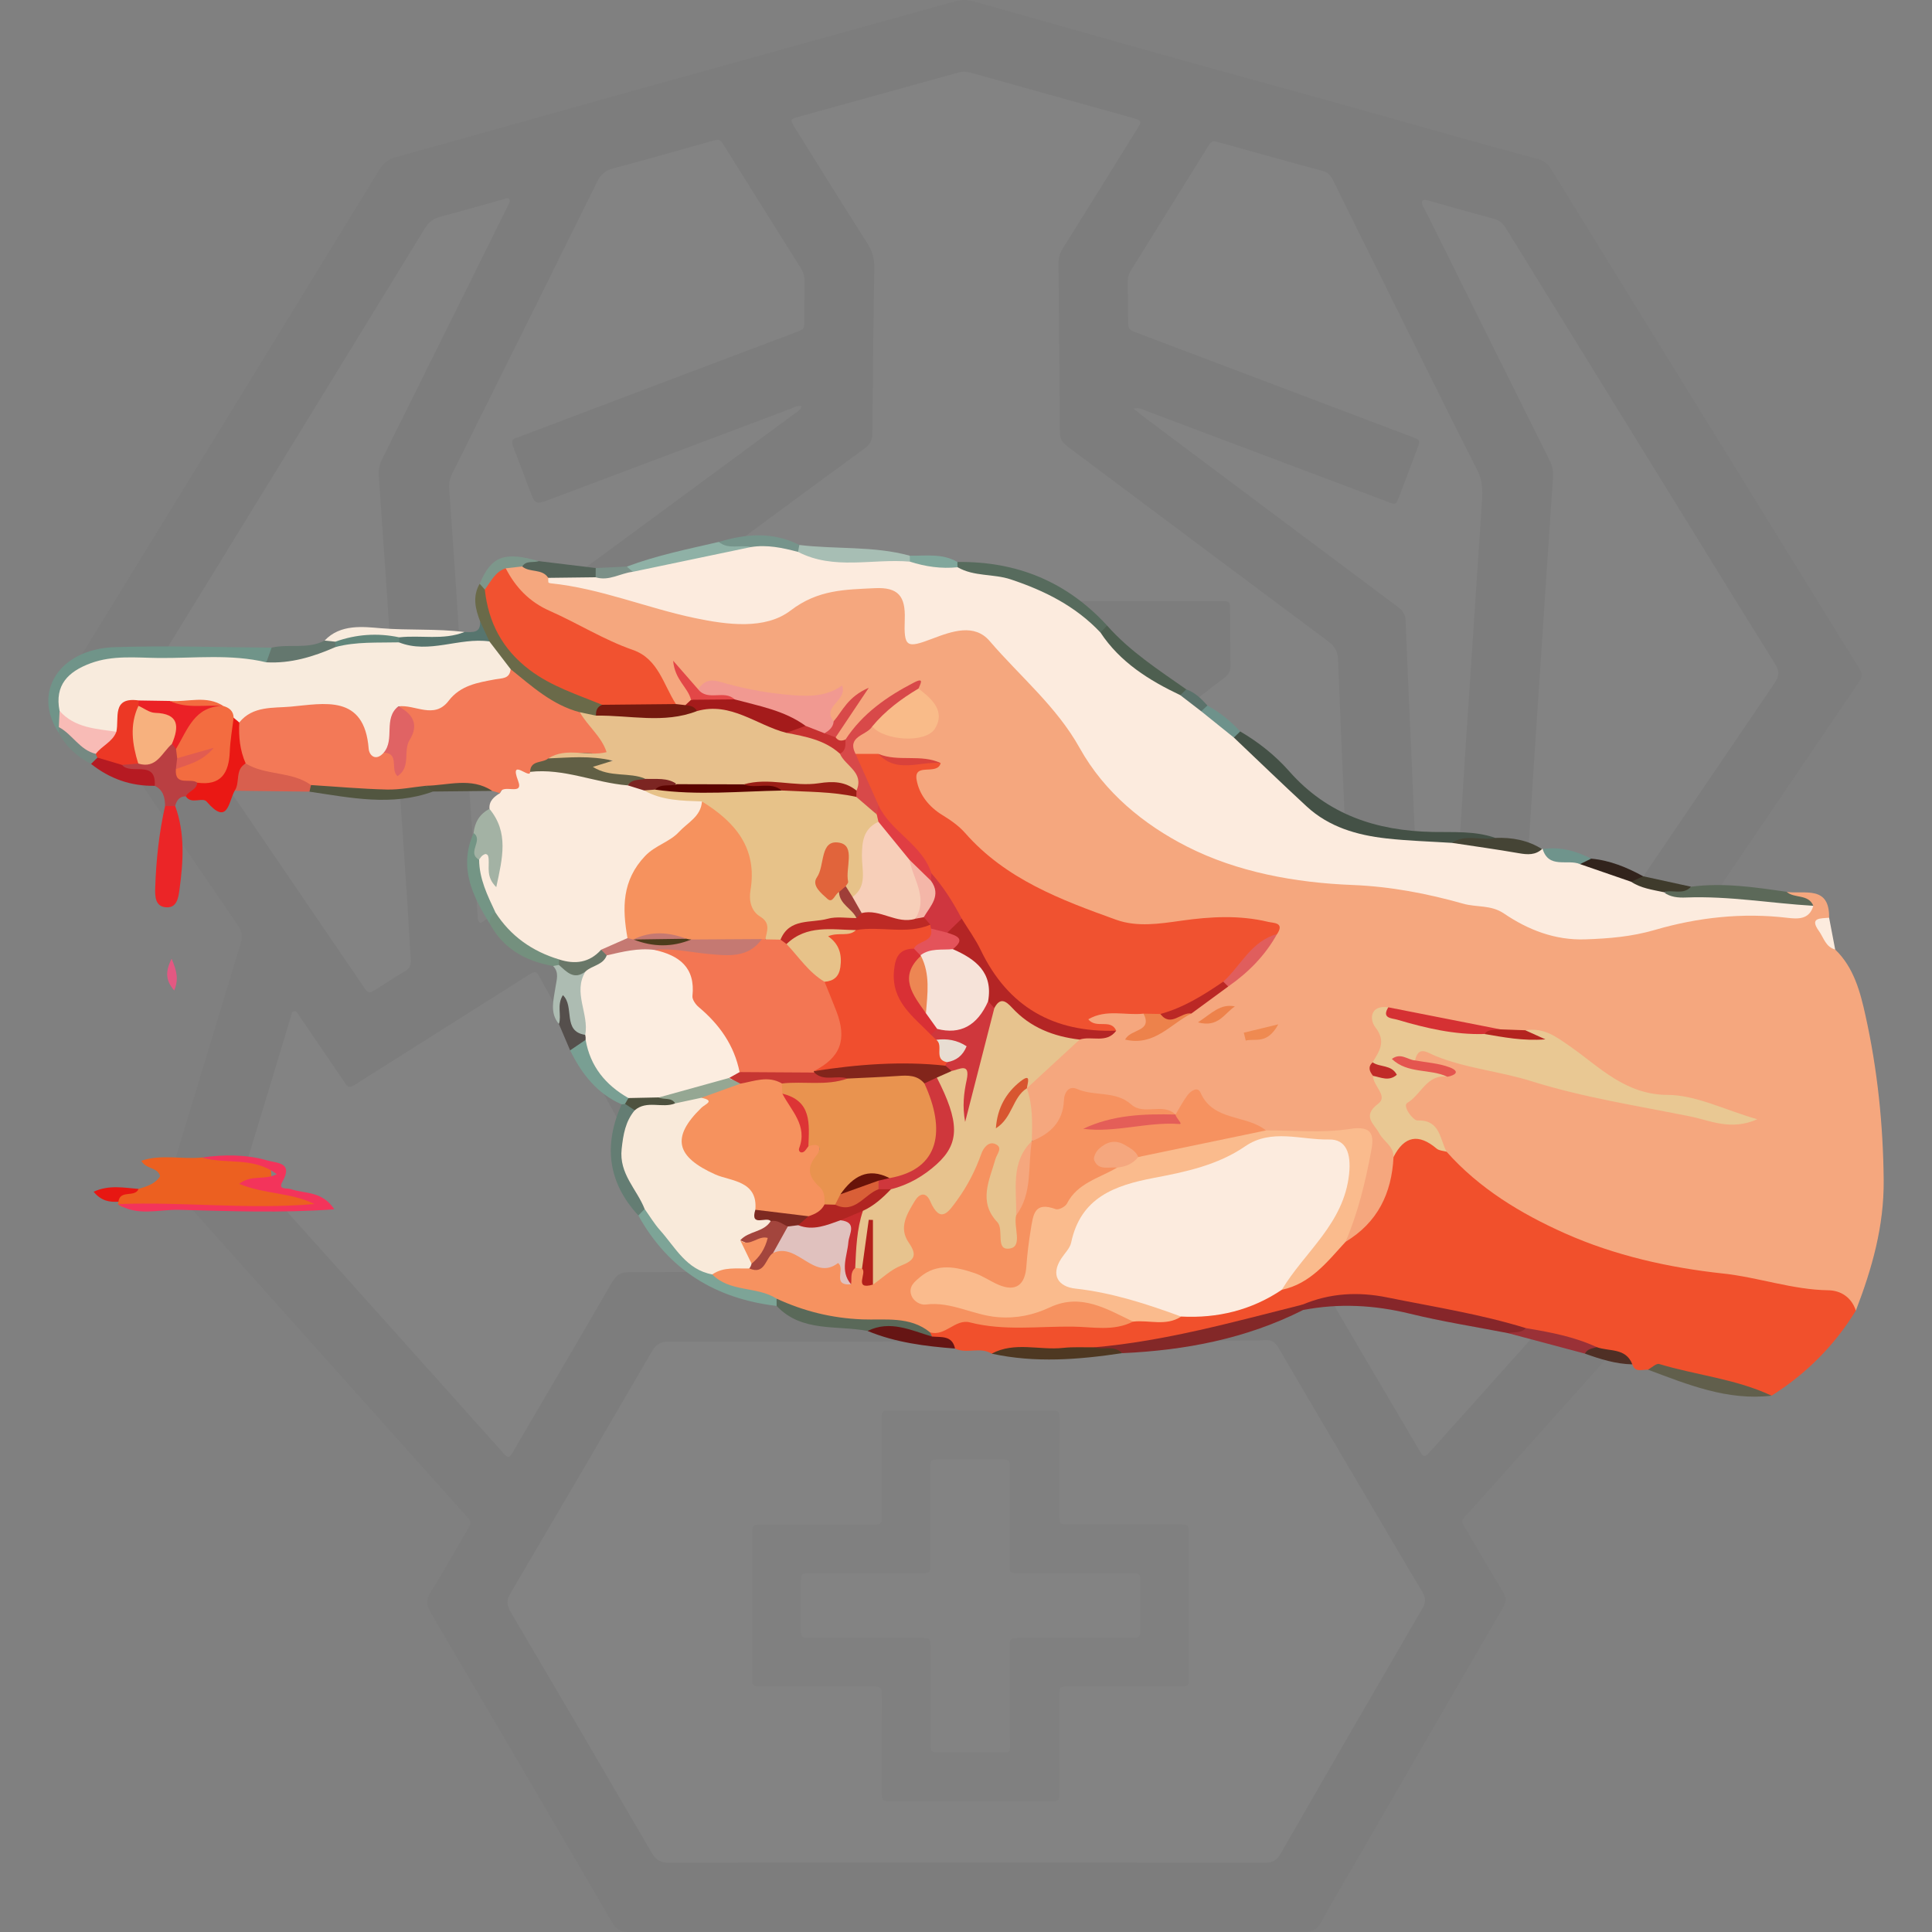 <?xml version="1.0" encoding="UTF-8"?><svg id="Layer_1" xmlns="http://www.w3.org/2000/svg" viewBox="0 0 100 100"><rect x="0" y="0" width="100" height="100" fill="#808080" stroke="none"/><defs><style>.cls-1{fill:#4e523f;}.cls-2{fill:#f37653;}.cls-3{fill:#d85630;}.cls-4{fill:#6f948c;}.cls-5{fill:#3f3b2c;}.cls-6{fill:#647d73;}.cls-7{fill:#b4241f;}.cls-8{fill:#b12522;}.cls-9{fill:#8fb1a6;}.cls-10{fill:#f3345b;}.cls-11{fill:#4f2f25;}.cls-12{fill:#fff;}.cls-13{fill:#e1643b;}.cls-14{fill:#e35882;}.cls-15{fill:#cf363f;}.cls-16{fill:#e7c08c;}.cls-17{fill:#d95f37;}.cls-18{fill:#eb2126;}.cls-19{fill:#f9bb89;}.cls-20{fill:#b42525;}.cls-21{fill:#ea1814;}.cls-22{fill:#ec3825;}.cls-23{fill:#fcebde;}.cls-24{fill:#fcede0;}.cls-25{fill:#ed824b;}.cls-26{fill:#fabb8d;}.cls-27{fill:#d53133;}.cls-28{fill:#b61a22;}.cls-29{fill:#525640;}.cls-30{fill:#f7cfb9;}.cls-31{fill:#57756e;}.cls-32{fill:#f05230;}.cls-33{fill:#adbcb2;}.cls-34{fill:#6a6a49;}.cls-35{fill:#64776e;}.cls-36{fill:#f36c40;}.cls-37{fill:#f69260;}.cls-38{fill:#e8ddd2;}.cls-39{fill:#e7c289;}.cls-40{fill:#c02b28;}.cls-41{fill:#a3453d;}.cls-42{fill:#86262a;}.cls-43{fill:#a3b2a4;}.cls-44{fill:#32231c;}.cls-45{fill:#e4535a;}.cls-46{fill:#bb2825;}.cls-47{fill:#ef8a51;}.cls-48{fill:#f6e3d9;}.cls-49{fill:#a7beb4;}.cls-50{fill:#9f3e39;}.cls-51{fill:#4e5f50;}.cls-52{fill:#615f4c;}.cls-53{fill:#e06364;}.cls-54{fill:#4d3c1c;}.cls-55{fill:#bd2a25;}.cls-56{fill:#ec6020;}.cls-57{fill:#546359;}.cls-58{fill:#f15230;}.cls-59{fill:#7d2921;}.cls-60{fill:#758982;}.cls-61{fill:#333;}.cls-62{fill:#f5a77e;}.cls-63{fill:#661514;}.cls-64{fill:#615f45;}.cls-65{fill:#6e928b;}.cls-66{fill:#5b0300;}.cls-67{fill:#c57972;}.cls-68{fill:#f8bbb6;}.cls-69{fill:#f8ebdd;}.cls-70{fill:#d93035;}.cls-71{fill:#a41b1b;}.cls-72{fill:#c63130;}.cls-73{fill:#e9c893;}.cls-74{fill:#74907e;}.cls-75{fill:#7da497;}.cls-76{fill:#e15c51;}.cls-77{fill:#f7b17e;}.cls-78{fill:#e03e43;}.cls-79{fill:#f6925e;}.cls-80{fill:#f9eada;}.cls-81{fill:#d9423b;}.cls-82{fill:#c82c2e;}.cls-83{opacity:.03;}.cls-84{fill:#eb2527;}.cls-85{fill:#7c2522;}.cls-86{fill:#ba3f42;}.cls-87{fill:#445146;}.cls-88{fill:#554f4c;}.cls-89{fill:#95a793;}.cls-90{fill:#b2201b;}.cls-91{fill:#9a3137;}.cls-92{fill:#81a79c;}.cls-93{fill:#832828;}.cls-94{fill:#f37957;}.cls-95{fill:#799f93;}.cls-96{fill:#e34747;}.cls-97{fill:#5c6959;}.cls-98{fill:#979593;}.cls-99{fill:#5b726b;}.cls-100{fill:#709489;}.cls-101{fill:#454435;}.cls-102{fill:#e4554f;}.cls-103{fill:#62867b;}.cls-104{fill:#4e3822;}.cls-105{fill:#e71712;}.cls-106{fill:#576b5d;}.cls-107{fill:#697768;}.cls-108{fill:#d84949;}.cls-109{fill:#e7c38e;}.cls-110{fill:#f04e2e;}.cls-111{fill:#ed8653;}.cls-112{fill:#76948b;}.cls-113{fill:#e45e58;}.cls-114{fill:#9a1e15;}.cls-115{fill:#c63632;}.cls-116{fill:#751a0f;}.cls-117{fill:#f1502c;}.cls-118{fill:#749585;}.cls-119{fill:#dd3435;}.cls-120{fill:#7d978b;}.cls-121{fill:#cf373c;}.cls-122{fill:#82251b;}.cls-123{fill:#52513d;}.cls-124{fill:#fbebdd;}.cls-125{fill:#f19991;}.cls-126{fill:#5a6959;}.cls-127{fill:#d85f4e;}.cls-128{fill:#681309;}.cls-129{fill:#7b9088;}.cls-130{fill:#e05e5d;}.cls-131{fill:#f4b6a8;}.cls-132{fill:#e9934f;}.cls-133{fill:#e0c1be;}</style></defs><g class="cls-83"><path class="cls-61" d="M50.019,99.99c-5.828,0-11.655-.005-17.483,.01-.424,.001-.644-.136-.856-.499-3.118-5.351-6.249-10.695-9.391-16.031-.221-.376-.251-.654-.013-1.038,.662-1.067,1.279-2.162,1.911-3.247,.23-.396,.229-.399-.088-.754-3.768-4.213-7.537-8.425-11.306-12.638-1.268-1.417-2.53-2.839-3.809-4.247-.216-.237-.253-.437-.159-.744,1.216-3.986,2.413-7.977,3.627-11.963,.106-.348,.084-.612-.128-.922-2.858-4.175-5.699-8.361-8.558-12.536-.191-.279-.174-.462-.007-.734,5.3-8.619,10.595-17.242,15.879-25.871,.218-.355,.479-.541,.877-.651,4.183-1.159,8.359-2.343,12.54-3.508C38.513,3.097,43.974,1.589,49.43,.069c.331-.092,.639-.093,.969,0,5.251,1.479,10.497,2.98,15.76,4.417,4.49,1.226,8.956,2.535,13.45,3.746,.306,.083,.507,.245,.676,.518,4.585,7.441,9.177,14.878,13.769,22.315,.733,1.188,1.46,2.379,2.203,3.56,.15,.238,.157,.396-.012,.644-2.858,4.196-5.699,8.404-8.556,12.6-.212,.311-.223,.578-.119,.923,1.183,3.905,2.342,7.817,3.538,11.717,.156,.509,.101,.836-.264,1.241-4.925,5.472-9.831,10.961-14.737,16.45-.516,.577-.556,.399-.123,1.136,.601,1.023,1.193,2.051,1.815,3.061,.181,.294,.175,.51,.002,.807-2.542,4.374-5.072,8.755-7.604,13.135-.611,1.057-1.243,2.103-1.825,3.176-.207,.382-.46,.48-.87,.479-5.828-.012-11.655-.008-17.483-.008Z"/><path class="cls-12" d="M49.928,31.135c-3.21,0-6.421-.002-9.631,.001-1.186,.001-2.372,.016-3.558,.027-.486,.005-.491,.008-.495,.498-.007,.907,.005,1.815-.019,2.722-.008,.298,.093,.481,.321,.657,1.383,1.064,2.756,2.139,4.132,3.211,2.395,1.864,4.787,3.732,7.187,5.589,.244,.189,.36,.387,.347,.701-.025,.592-.029,1.187-.012,1.779,.009,.312-.106,.511-.345,.704-2.159,1.74-4.309,3.492-6.461,5.24-1.787,1.452-3.574,2.903-5.361,4.355q-.47,.382-.773-.168c-1.562-2.844-3.118-5.691-4.694-8.527-.249-.447-.34-.887-.317-1.393,.17-3.817,.323-7.634,.48-11.451,.014-.331,.038-.664,.021-.994-.021-.402,.121-.666,.459-.912,2.245-1.629,4.471-3.284,6.704-4.93,2.275-1.677,4.546-3.358,6.83-5.023,.299-.218,.413-.449,.415-.819,.017-2.844,.049-5.688,.097-8.531,.008-.474-.1-.871-.356-1.273-1.256-1.972-2.488-3.958-3.727-5.941-.292-.468-.288-.485,.208-.622,2.738-.758,5.477-1.513,8.215-2.275,.228-.064,.436-.056,.664,.008,2.719,.764,5.439,1.52,8.16,2.279,.151,.042,.304,.081,.45,.136,.134,.051,.193,.147,.109,.288-.071,.12-.143,.24-.217,.358-1.252,2.015-2.502,4.032-3.761,6.042-.155,.248-.219,.493-.215,.786,.029,2.774,.048,5.548,.066,8.323,.006,.837,.003,.835,.696,1.353,4.4,3.292,8.796,6.588,13.204,9.869,.344,.256,.489,.532,.505,.953,.113,2.946,.244,5.892,.372,8.837,.056,1.29,.114,2.579,.18,3.868,.015,.289-.045,.541-.186,.797-1.626,2.948-3.243,5.901-4.864,8.851-.27,.492-.272,.489-.706,.138-3.876-3.14-7.752-6.28-11.627-9.42-.095-.077-.181-.167-.285-.23-.289-.174-.369-.423-.354-.752,.027-.575,.038-1.152,.017-1.727-.012-.336,.116-.541,.375-.741,2.953-2.283,5.898-4.578,8.844-6.869,.785-.61,1.563-1.229,2.358-1.827,.235-.177,.321-.373,.314-.663-.021-.942-.016-1.884-.023-2.827-.004-.474-.007-.479-.5-.479-2.635-.002-5.269,0-7.904,0-1.779,0-3.559,0-5.338,0,0,.007,0,.014,0,.021Z"/><path class="cls-12" d="M50.019,96.404c-5.13,0-10.26-.006-15.39,.011-.446,.001-.684-.153-.901-.526-2.422-4.162-4.856-8.317-7.301-12.466-.203-.344-.214-.598-.007-.948,2.452-4.165,4.891-8.337,7.318-12.516,.219-.378,.463-.519,.905-.518,5.322,.009,10.644,0,15.966-.01,4.432-.008,8.864-.023,13.296-.037,.523-.002,1.048,.005,1.569-.029,.346-.022,.532,.111,.703,.406,1.335,2.291,2.688,4.572,4.034,6.857,1.134,1.924,2.258,3.854,3.407,5.768,.19,.317,.184,.545,.002,.858-2.456,4.223-4.903,8.451-7.336,12.687-.201,.349-.42,.475-.823,.474-5.148-.014-10.295-.009-15.443-.009Z"/><path class="cls-12" d="M84.871,52.296c.22,.735,.435,1.451,.65,2.167,.536,1.787,1.061,3.577,1.616,5.358,.112,.36,.067,.602-.188,.886-4.139,4.607-8.266,9.223-12.397,13.837-.209,.234-.42,.467-.631,.699-.138,.152-.261,.153-.37-.035-.158-.271-.321-.54-.48-.811-1.602-2.72-3.21-5.438-4.8-8.166-.19-.325-.397-.449-.779-.448-5.286,.019-10.572,.017-15.858,.026-6.35,.011-12.7,.033-19.05,.035-.437,0-.681,.131-.904,.516-1.665,2.886-3.355,5.757-5.039,8.632-.087,.148-.15,.316-.298,.42-.198-.039-.287-.2-.4-.325-4.318-4.821-8.632-9.645-12.955-14.46-.206-.229-.229-.423-.143-.704,.736-2.4,1.458-4.804,2.184-7.208,.01-.033,.021-.066,.032-.1,.03-.097,.024-.227,.141-.263,.158-.048,.203,.103,.267,.197,.719,1.051,1.435,2.104,2.151,3.157,.088,.13,.18,.257,.264,.39,.117,.184,.246,.207,.434,.085,.615-.398,1.238-.783,1.858-1.174,2.36-1.49,4.719-2.981,7.078-4.472,.015-.009,.03-.018,.044-.028,.44-.274,.443-.276,.693,.18,1.521,2.767,3.04,5.534,4.559,8.302,.563,1.024,1.124,2.049,1.688,3.073,.243,.441,.247,.442,.625,.135,1.206-.978,2.419-1.946,3.608-2.944,.314-.264,.566-.284,.936-.128,3.309,1.396,6.63,2.766,9.939,4.163,.436,.184,.806,.182,1.24,0,3.329-1.395,6.668-2.764,9.996-4.162,.41-.172,.688-.132,1.026,.152,1.176,.986,2.378,1.941,3.571,2.907,.391,.316,.394,.316,.631-.117,2.014-3.67,4.027-7.34,6.039-11.011q.461-.841,1.289-.311c2.788,1.792,5.574,3.586,8.361,5.379,.044,.028,.092,.053,.129,.089,.22,.206,.366,.109,.492-.11,.061-.106,.136-.203,.204-.304,.704-1.04,1.407-2.081,2.115-3.119,.094-.138,.151-.32,.429-.387Z"/><path class="cls-12" d="M26.394,10.415c-.058,.125-.122,.268-.191,.408-1.395,2.812-2.792,5.623-4.187,8.435-.744,1.499-1.483,3.002-2.235,4.497-.138,.275-.198,.547-.177,.853,.224,3.218,.444,6.437,.659,9.656,.116,1.74,.215,3.481,.33,5.221,.158,2.384,.326,4.767,.484,7.151,.067,1.009,.112,2.02,.184,3.029,.02,.276-.052,.456-.299,.6-.497,.29-.975,.611-1.464,.916-.418,.261-.424,.262-.695-.133-.632-.92-1.259-1.844-1.887-2.767-2.936-4.311-5.867-8.624-8.814-12.927-.222-.324-.221-.549-.017-.88,4.645-7.546,9.281-15.097,13.908-22.653,.198-.323,.435-.505,.797-.601,1.112-.292,2.218-.613,3.325-.923,.117-.033,.241-.102,.28,.118Z"/><path class="cls-12" d="M73.611,10.397c.118-.095,.237-.038,.351-.006,1.125,.314,2.246,.64,3.375,.94,.322,.086,.489,.293,.65,.554,2.837,4.603,5.679,9.202,8.52,13.803,1.787,2.894,3.567,5.792,5.369,8.676,.227,.363,.23,.612-.015,.972-3.554,5.219-7.091,10.448-10.633,15.676-.049,.072-.097,.145-.146,.217-.109,.158-.238,.182-.401,.075-.583-.383-1.166-.766-1.755-1.141-.223-.142-.188-.347-.174-.558,.089-1.34,.177-2.679,.262-4.019,.123-1.932,.238-3.864,.365-5.796,.248-3.776,.501-7.551,.752-11.326,.083-1.253,.165-2.505,.256-3.757,.022-.304-.027-.576-.166-.854-2.156-4.322-4.304-8.649-6.45-12.976-.074-.149-.211-.286-.161-.478Z"/><path class="cls-12" d="M41.491,21.031c-.076,.218-.246,.289-.383,.39-4.464,3.292-8.926,6.587-13.4,9.865-.35,.256-.473,.527-.487,.95-.105,3.103-.235,6.205-.358,9.307-.06,1.534-.134,3.068-.17,4.602-.009,.381-.133,.606-.459,.787-.47,.261-.915,.566-1.35,.839-.179-.096-.15-.229-.158-.346-.091-1.41-.177-2.82-.272-4.229-.156-2.314-.322-4.627-.476-6.941-.123-1.845-.231-3.69-.352-5.535-.119-1.81-.247-3.619-.374-5.428-.019-.267,.024-.508,.146-.755,2.512-5.042,5.02-10.085,7.515-15.135,.186-.376,.423-.577,.833-.686,1.685-.445,3.36-.929,5.038-1.398,.469-.131,.471-.133,.717,.26,1.314,2.099,2.626,4.201,3.944,6.298,.135,.215,.205,.431,.2,.687-.013,.663-.006,1.326-.012,1.989-.004,.477-.006,.482-.438,.645-1.696,.642-3.393,1.279-5.089,1.92-3.049,1.152-6.098,2.306-9.147,3.459-.065,.025-.129,.056-.196,.072-.28,.068-.297,.229-.203,.471,.286,.73,.559,1.466,.835,2.201,.309,.822,.307,.819,1.136,.506,4.143-1.563,8.286-3.125,12.431-4.682,.156-.059,.309-.169,.528-.113Z"/><path class="cls-12" d="M58.681,21.153c.289-.072,.441,.038,.599,.098,4.162,1.564,8.323,3.132,12.484,4.7,.033,.012,.064,.029,.097,.04,.39,.14,.393,.141,.554-.273,.165-.422,.325-.847,.485-1.271,.154-.408,.307-.816,.46-1.224,.164-.439,.166-.443-.298-.619-1.989-.755-3.978-1.508-5.968-2.261-2.74-1.036-5.48-2.071-8.22-3.108-.467-.177-.471-.18-.48-.669-.012-.646-.009-1.291-.024-1.937-.005-.236,.05-.441,.175-.642,1.32-2.117,2.634-4.238,3.953-6.356,.223-.359,.232-.361,.682-.237,1.748,.482,3.492,.977,5.244,1.445,.289,.077,.443,.228,.566,.478,.87,1.769,1.747,3.534,2.624,5.299,1.614,3.249,3.216,6.505,4.857,9.741,.265,.523,.271,1.027,.235,1.567-.126,1.879-.25,3.759-.375,5.639-.165,2.472-.333,4.943-.494,7.415-.119,1.828-.226,3.656-.344,5.484-.063,.975-.133,1.949-.207,2.923-.028,.368-.088,.399-.406,.205-.402-.245-.79-.513-1.194-.756-.234-.141-.323-.323-.333-.598-.094-2.458-.2-4.916-.306-7.374-.097-2.249-.208-4.497-.291-6.746-.014-.372-.206-.557-.468-.753-4.375-3.268-8.746-6.54-13.117-9.813-.15-.112-.291-.235-.489-.397Z"/><path class="cls-12" d="M57.822,56.33c-.133,.155-.327,.197-.501,.269-2.3,.953-4.605,1.897-6.902,2.858-.312,.131-.574,.138-.89,.004-2.294-.968-4.596-1.919-6.894-2.877-.143-.06-.301-.094-.416-.229-.014-.162,.124-.227,.225-.309,2.407-1.955,4.814-3.91,7.224-5.861,.345-.28,.352-.276,.705,.009,2.369,1.918,4.738,3.837,7.105,5.758,.131,.106,.302,.184,.344,.377Z"/><path class="cls-98" d="M50.263,73.01c1.36,0,2.721-.002,4.081,0,.486,.001,.492,.006,.492,.496,0,1.518-.003,3.035-.005,4.553,0,.122-.002,.244,0,.366,.009,.466,.009,.474,.464,.475,1.134,.003,2.267,0,3.401-.002,.785,0,1.57-.007,2.354-.002,.449,.003,.479,.029,.48,.475,.006,2.494,.008,4.989,.006,7.483,0,.422-.01,.43-.45,.431-1.796,.006-3.593,.006-5.389,.009-.14,0-.279-.003-.419,0-.435,.011-.444,.011-.446,.439-.005,.89,0,1.779,0,2.669,0,.785,.007,1.57,.002,2.355-.003,.451-.025,.475-.476,.477-1.674,.005-3.349,.002-5.023,.002-1.064,0-2.128,.003-3.192-.002-.475-.002-.502-.028-.502-.506-.002-1.57,.004-3.14,.006-4.71,0-.14-.001-.279-.004-.419-.004-.187-.099-.292-.288-.3-.139-.005-.279-.006-.418-.006-1.779-.003-3.558-.005-5.337-.007-.139,0-.279-.004-.418-.004-.175,0-.252-.091-.25-.261,0-.105-.002-.209-.002-.314,.002-2.39,.004-4.779,.006-7.169,0-.052-.001-.105,0-.157,.014-.441,.031-.468,.488-.469,1.779-.004,3.558-.002,5.337-.001,.14,0,.279,.002,.419,0,.449-.011,.459-.014,.459-.484,.002-1.535-.002-3.07-.004-4.605,0-.122-.002-.244,0-.366,.011-.432,.013-.442,.441-.444,1.395-.005,2.791-.002,4.186-.002Z"/><path class="cls-12" d="M55.638,81.423c.976,0,1.953-.004,2.929,.002,.42,.002,.452,.032,.456,.442,.008,.802,.007,1.604,0,2.406-.004,.469-.037,.503-.511,.503-1.831,.003-3.662,.001-5.492,.001-.122,0-.244-.005-.366,.001-.35,.017-.389,.046-.392,.399-.008,.82-.004,1.639-.002,2.459,.003,.907,.007,1.813,.015,2.72,.003,.322-.004,.343-.353,.352-.418,.01-.837,.003-1.255,.003-.645,0-1.29,.002-1.935,0-.556-.003-.562-.006-.563-.547-.003-1.552,0-3.104-.002-4.656-.001-.791,.081-.729-.731-.73-1.813,0-3.627,0-5.44-.001-.539,0-.543-.005-.544-.557-.001-.75,0-1.5,.006-2.25,.004-.533,.011-.54,.572-.541,1.831-.002,3.662,0,5.492,0,.707,0,.638,.027,.638-.663,0-1.569-.005-3.139-.005-4.708,0-.518,.005-.522,.518-.523,1.029-.003,2.057-.003,3.086,0,.492,.002,.498,.007,.498,.492,.003,1.552,0,3.104,0,4.656,0,.122-.004,.244,.001,.366,.014,.365,.016,.376,.395,.378,.994,.006,1.988,.002,2.981,.002v-.006Z"/></g><g><path class="cls-62" d="M94.989,49.147c.97,.93,1.299,2.205,1.567,3.412,.62,2.795,.915,5.633,.943,8.517,.023,2.394-.603,4.582-1.44,6.759-1.703-1.029-3.689-1.118-5.546-1.363-3.282-.432-6.503-1.056-9.547-2.29-2.363-.958-4.539-2.343-6.287-4.278-.332-.674-.622-1.301-1.427-1.667-.884-.401-.883-1.118-.164-1.797,.354-.335,.661-.745,1.155-.88-.313-.376-1.007-.19-1.149-.794,.12-.77,.666-.633,1.151-.502,5.035,1.356,10.119,2.501,15.025,3.537-.735-.31-1.734-.669-2.671-.72-2.478-.137-4.221-1.547-5.96-3.006-.535-.449-1.085-.382-1.664-.411-.442-.004-.883-.008-1.316-.102-1.867-.217-3.719-.519-5.54-.974-.678-.159-.69,.233-.501,.673,.281,.656,.158,1.215-.266,1.743-.248,.244-.222,.492-.003,.743,.142,.231,.396,.534,.314,.723-.609,1.39,.458,2.392,.768,3.566-.1,1.477-.466,2.838-1.705,3.799-.33,.256-.613,.711-1.151,.403-.146-1.268,.607-2.334,.798-3.535,.295-1.854,.344-1.838-1.473-1.831-1.044,.004-2.091,.083-3.13-.074-1.193-.481-2.543-.585-3.551-1.525-.659-.615-.75,.321-1.135,.471-.122,.052-.249,.075-.381,.074-1.501,.161-2.779-.696-4.197-.932-.66-.11-.989,.008-1.229,.657-.314,.85-.712,1.707-1.905,1.488-.48-.733-.265-1.591-.434-2.38,.011-.134,.048-.263,.103-.385,.838-.971,1.6-2.026,2.811-2.597,.302-.194,.74-.019,.972-.361-.267-.077-.598-.099-.631-.424-.038-.372,.255-.565,.567-.647,.751-.197,1.509-.201,2.263,.013,.669,.503,.741,.968-.072,1.409,.853-.422,1.646-.961,2.513-1.355,.6-.554,1.259-1.031,1.943-1.474,.846-.753,1.877-1.346,2.187-2.551-1.289-.741-2.714-.537-4-.284-2.754,.543-5.1-.408-7.514-1.458-2.372-1.032-4.061-2.915-5.975-4.508-.62-.516-1.575-1.31-.512-2.344-.758-.119-1.501-.243-2.252-.32-.344-.011-.686-.023-1.014-.143-.956-1.015,.059-1.276,.65-1.7,.289-.015,.499,.181,.746,.283,.776,.319,1.599,.214,2.174-.283,.665-.575-.16-1.114-.332-1.665-.303-.491-.567-.041-.746,.092-1.08,.8-2.233,1.52-3.069,2.608-.286,.08-.509,.012-.639-.273-.041-.784,.68-1.141,.953-1.723-.309,.292-.454,.788-.944,.931-1.072-.239-.086-.842-.231-1.277-1.489,.205-2.959,.108-4.421-.301-.725-.203-1.48-.448-2.245-.112-.523-.094-.678-.535-.991-.932,.222,.486,.746,.811,.658,1.378-.082,.196-.221,.334-.415,.42-.209,.057-.41,.038-.603-.061-.357-.238-.551-.605-.719-.975-.442-.972-1.201-1.534-2.18-1.93-1.433-.58-2.827-1.273-4.149-2.066-.847-.509-1.853-1.042-1.676-2.343,.238-.188,.52-.177,.8-.18,.574,.029,1.075,.258,1.552,.556,2.621,.63,5.203,1.436,7.844,1.946,1.794,.346,3.619,.345,5.256-.877,1.401-1.047,3.075-.697,4.651-.477,.759,.106,.907,.844,.911,1.511,.006,.97,.413,1.199,1.297,.853,1.586-.621,2.674,.015,3.87,1.168,2.327,2.244,3.734,5.222,6.135,7.366,1.89,1.687,3.988,2.843,6.562,3.468,3.792,.921,7.754,.618,11.468,1.892,.646,.222,1.304,.379,1.918,.707,2.115,1.129,4.317,1.322,6.646,.686,2.207-.604,4.454-1.029,6.772-.799,.403,.04,.823,.106,1.207-.078,.09-.467-.711-.367-.557-.866,.931,.119,2.225-.356,2.194,1.337-.583,.681-.017,1.142,.316,1.648Z"/><path class="cls-117" d="M69.644,64.276c1.658-.995,2.393-2.51,2.484-4.389,.514-1.648,1.062-1.702,2.747-.273,1.694,1.909,3.86,3.213,6.125,4.223,2.578,1.149,5.386,1.779,8.189,2.081,1.836,.198,3.583,.838,5.438,.866,.656,.01,1.203,.363,1.432,1.051-1.107,1.812-2.568,3.272-4.362,4.405-2.165-.299-4.232-1.063-6.4-1.346-.295-.016-.661,.175-.808-.274-.6-.428-1.348-.444-2.003-.723-1.216-.363-2.447-.662-3.681-.951-2.496-.72-5.061-1.124-7.606-1.602-1.261-.237-2.545,.038-3.791,.356-2.541,.855-5.12,1.535-7.775,1.964-1.03,.166-2.107-.128-3.09,.364-1.738,.071-3.476,.005-5.213,.038-.593-.373-1.294,.027-1.899-.264-.362-.382-1.041-.136-1.329-.669,.008-.166,.08-.296,.215-.393,.831-.563,1.698-.606,2.712-.537,2.487,.171,4.993,.22,7.482-.095,.825-.175,1.682,.038,2.5-.212,1.79-.093,3.502-.5,5.113-1.298,1.01-.429,1.929-.983,2.641-1.844,.221-.268,.427-.612,.879-.479Z"/><path class="cls-124" d="M25.336,41.869c-.034-.414,.236-.626,.541-.816,.416-.622,.494-1.617,1.616-1.466,1.722-.207,3.312,.506,4.975,.707,.356,.06,.685,.194,1.007,.35,.905,.406,1.937,.305,2.843,.707,.451,.622-.043,1.005-.378,1.408-.441,.53-1.076,.829-1.594,1.263-1.074,.9-1.953,1.923-1.583,3.499,.084,.356,.06,.723-.12,1.061-.335,.474-.929,.533-1.362,.851-.695,.667-1.462,.975-2.389,.474-1.568-.341-2.694-1.282-3.54-2.603-.486-.862-.931-1.736-.8-2.775q.596-.665,1.009,.002c.409-.919-.336-1.753-.225-2.661Z"/><path class="cls-94" d="M27.437,39.952c.014,.421-1.097-.783-.62,.464,.318,.832-.828,.1-.94,.637-.132-.038-.264-.077-.396-.116-1.114-.3-2.238-.171-3.36-.073-1.984,.73-3.958,.067-5.936-.044-1.228-.401-2.63-.277-3.682-1.216-.472-.7-.548-1.46-.34-2.263,.243-.575,.759-.751,1.303-.889,.984-.25,1.986-.286,2.997-.324,1.4-.053,2.43,.343,2.787,1.836,.076,.316,.284,.572,.599,.709,.334,.112,.627,.277,.746,.597,.394-.91,.406-1.854,.045-2.801,2.213,.195,3.687-1.781,5.773-1.965,1.378,.542,2.424,1.652,3.794,2.212,.598,.661,1.652,1.362,1.374,2.17-.296,.86-1.527,.352-2.344,.477-.177,.027-.359,.029-.535,.065-.396,.235-.962,.064-1.266,.524Z"/><path class="cls-56" d="M7.174,61.538c.426-.133,.86-.254,1.112-.658-.127-.483-.713-.339-.971-.799,1.055-.355,2.115-.059,3.14-.17,.896,.262,1.817,.025,2.719,.135,.795,.097,.941,.32,.839,1.173-.049,.407,.309,.389,.514,.426,.689,.125,1.377,.231,2.024,.501-.127,.33-.309,.342-.489,.343-3.202,.01-6.405,.013-9.607,0-.148,0-.256-.07-.357-.165l.031-.122c-.314-.433,.009-.475,.321-.517,.245-.033,.514,.06,.723-.146Z"/><path class="cls-87" d="M64.193,37.859c.952,.557,1.817,1.245,2.537,2.062,1.983,2.251,4.513,3.082,7.424,3.141,1.08,.022,2.189-.064,3.244,.308-.6,.634-1.454,.244-2.138,.535-5.045,.529-8.714-1.713-11.508-5.713,.048-.242,.15-.413,.441-.333Z"/><path class="cls-100" d="M3.036,37.921c-1.385-2.09,.031-4.333,2.911-4.425,2.701-.086,5.408,.009,8.112,.025,.278,.468,.024,.735-.359,.955-2.449-.024-4.901-.103-7.351-.017-1.91,.067-2.577,.611-2.903,2.197-.03,.303-.041,.609-.137,.902-.055,.148-.147,.269-.273,.364Z"/><path class="cls-10" d="M6.099,62.323c3.372-.132,6.744,.295,10.177-.002-1.213-.606-2.573-.499-3.896-1.045,.642-.496,1.296-.169,1.945-.5-1.213-.928-2.642-.49-3.87-.865,1.137-.157,2.273-.165,3.381,.154,.499,.144,1.351,.095,.786,1.089-.256,.451,.22,.324,.429,.395,.721,.245,1.627,.084,2.252,1.045-2.798,.203-5.423,.09-8.043,.027-1.052-.025-2.162,.354-3.161-.299Z"/><path class="cls-42" d="M67.425,67.524c1.42-.594,2.867-.676,4.379-.369,2.401,.487,4.825,.862,7.172,1.588-.152,.635-.593,.248-.921,.26-1.693-.329-3.401-.596-5.074-1.005-1.844-.452-3.673-.549-5.532-.193-.102-.054-.14-.114-.112-.179,.028-.068,.058-.102,.089-.102Z"/><path class="cls-93" d="M67.425,67.524c.008,.094,.015,.187,.023,.281-2.944,1.488-6.101,2.088-9.366,2.235-.432-.335-1.034,.138-1.444-.303,3.681-.32,7.223-1.318,10.786-2.212Z"/><path class="cls-84" d="M9.066,41.715c.519,1.423,.423,2.877,.223,4.337-.057,.417-.131,.918-.641,.912-.63-.007-.629-.583-.614-1.031,.048-1.418,.198-2.827,.511-4.214,.173-.137,.346-.143,.521-.004Z"/><path class="cls-34" d="M30.013,36.867c-1.426-.374-2.48-1.343-3.584-2.233-.63-.22-.978-.737-1.328-1.253-.302-.366-.091-.838-.255-1.233-.246-.641-.395-1.284-.019-1.931,.249-.055,.363,.103,.46,.29,.539,2.684,2.261,4.29,4.742,5.222,.414,.155,.919,.173,1.169,.639,.042,.291-.078,.52-.274,.72-.372,.21-.6-.175-.911-.22Z"/><path class="cls-21" d="M12.384,37.393c-.035,.731,.031,1.446,.334,2.124-.442,.369,.009,1.098-.571,1.411-.322,.583-.355,1.84-1.449,.565-.217-.253-.797,.164-1.08-.275-.117-.49,.271-.691,.547-.957,1.004-.083,1.346-.678,1.418-1.63,.041-.543-.187-1.215,.427-1.629,.242,.018,.305,.207,.373,.391Z"/><path class="cls-106" d="M49.557,29.089c3.067-.044,5.664,1.019,7.746,3.29-.068,.219-.209,.356-.442,.387-1.554-1.011-3.1-2.024-4.926-2.529-.81-.224-1.764-.03-2.415-.762-.071-.137-.058-.265,.037-.386Z"/><path class="cls-75" d="M40.198,67.595c-3.163-.374-5.595-1.864-7.157-4.682,.094-.17,.184-.344,.415-.353,.683,.29,.885,1.016,1.357,1.5,.668,.686,1.281,1.437,2.242,1.747,.588,.365,1.245,.516,1.912,.659,.52,.112,1.092,.17,1.358,.755,.024,.147-.019,.272-.127,.374Z"/><path class="cls-86" d="M10.207,40.511c-.021,.381-.452,.422-.588,.708-.337-.003-.475,.213-.553,.497-.174,.001-.347,.003-.521,.004-.006-.437-.092-.832-.535-1.046-.339-.728-1.468-.217-1.714-1.092,.16-.247,.417-.306,.68-.353,.765,.04,1.221-.578,1.833-.865,.217-.014,.361,.094,.465,.272,.078,.171,.111,.353,.118,.539,.006,.174-.003,.349,.019,.522,.068,.465,.817,.27,.797,.815Z"/><path class="cls-97" d="M92.48,46.162c.398,.357,1.121,.096,1.378,.722-.383,.452-.899,.39-1.377,.288-1.598-.341-3.214-.361-4.835-.354-.532,.002-1.098,.035-1.496-.448,.21-.88,1.007-.061,1.378-.474,1.667-.221,3.31,.028,4.952,.266Z"/><path class="cls-126" d="M40.198,67.595c0-.126-.001-.252-.002-.378,1.505-.039,2.891,.693,4.415,.639,.712-.025,1.447,.142,2.175,.199,.61,.048,1.189,.187,1.359,.911,.029,.073,.062,.144,.098,.213-1.143,.252-2.203-.448-3.338-.289-1.602-.311-3.401,.088-4.708-1.295Z"/><path class="cls-49" d="M41.374,28.208c1.902,.231,3.845,.04,5.719,.556,.102,.168,.079,.317-.066,.449-1.989,.335-3.995,.833-5.821-.553-.027-.181,.029-.332,.168-.452Z"/><path class="cls-52" d="M85.298,70.894c.196-.104,.432-.339,.583-.293,1.929,.582,3.97,.77,5.816,1.639-2.284,.27-4.334-.574-6.399-1.346Z"/><path class="cls-43" d="M25.336,41.869c1.006,1.215,.678,2.532,.351,4.048-.538-.524-.355-1.03-.396-1.474-.023-.246-.123-.309-.323-.159-.069,.052-.113,.138-.169,.208-.863-.298-.142-.925-.287-1.373,.062-.556,.312-.989,.823-1.251Z"/><path class="cls-33" d="M28.928,53.002c-.491-.589-.268-1.267-.177-1.898,.058-.401,.204-.763-.122-1.103,.082-.104,.188-.15,.32-.139,.475,.268,1.073,.201,1.515,.56-.304,1.057,.557,2.183-.192,3.214-1.454,.091-.802-1.325-1.319-1.896,.347,.428,.315,.844-.024,1.262Z"/><path class="cls-127" d="M12.148,40.929c.293-.429-.002-1.095,.571-1.412,1.039,.637,2.369,.391,3.378,1.116,.027,.126,0,.241-.079,.342-1.29-.016-2.58-.032-3.87-.047Z"/><path class="cls-6" d="M33.367,62.577c-.108,.112-.217,.224-.325,.336-1.596-1.721-1.802-3.652-.869-5.754,.066-.029,.133-.057,.199-.086,.226,.042,.391,.164,.491,.371-.374,1.608-.436,3.177,.557,4.625,.103,.15,.039,.346-.053,.509Z"/><path class="cls-104" d="M56.639,69.736c.471,.15,1.031-.121,1.444,.303-2.25,.338-4.5,.518-6.753,.026,1.186-.636,2.465-.165,3.694-.298,.533-.058,1.077-.023,1.616-.031Z"/><path class="cls-51" d="M56.96,32.739c.114-.12,.228-.24,.342-.361,1.178,1.334,2.66,2.292,4.099,3.303,.099,.262-.064,.36-.27,.432-1.857-.549-3.431-1.447-4.172-3.374Z"/><path class="cls-29" d="M16.018,40.976c.025-.114,.051-.228,.078-.342,1.31,.082,2.618,.201,3.929,.232,.671,.016,1.346-.124,2.019-.194,.122,.1,.308,.12,.365,.299-2.129,.774-4.26,.321-6.39,.006Z"/><path class="cls-9" d="M32.443,29.327c1.547-.58,3.161-.908,4.764-1.277,.525,.311,1.195-.326,1.679,.257-.023,.258-.189,.455-.412,.473-1.897,.152-3.665,.982-5.579,1.038-.242-.08-.396-.24-.452-.49Z"/><path class="cls-95" d="M32.172,57.159c-1.279-.558-2.067-1.585-2.663-2.793,.139-.44,.5-.558,.898-.624,.595,1.057,1.235,2.081,2.149,2.903,.046,.21-.057,.359-.204,.489-.058,.02-.118,.028-.18,.024Z"/><path class="cls-63" d="M44.906,68.89c1.171-.577,2.245-.03,3.338,.289,.481,.045,1.045-.068,1.187,.622-1.546-.119-3.077-.311-4.525-.911Z"/><path class="cls-31" d="M24.846,32.148c.161,.35,.323,.701,.484,1.051-1.566,.571-3.128,1.217-4.755,.182-.044-.168-.022-.327,.065-.477,1.121-.261,2.276,.084,3.397-.19,.403,.001,.862,.083,.809-.566Z"/><path class="cls-74" d="M28.929,49.945c-.1,.019-.2,.037-.301,.056-1.425-.251-2.584-.893-3.288-2.213-.186-.341-.196-.588,.302-.561,.788,1.228,1.905,2.012,3.292,2.432,.09,.065,.119,.129,.088,.192-.031,.062-.062,.094-.093,.094Z"/><path class="cls-28" d="M6.318,39.593c.442,.55,1.784-.304,1.691,1.081-1.236,.02-2.331-.366-3.295-1.134-.084-.273,.09-.385,.297-.478,.55-.104,1.017-.003,1.307,.532Z"/><path class="cls-69" d="M24.037,32.714c-1.096,.437-2.251,.148-3.372,.275-1.012,.623-2.184,.153-3.24,.474-.251-.014-.479-.075-.622-.307,.814-.874,2.024-.712,2.909-.639,1.443,.12,2.892,.014,4.325,.196Z"/><path class="cls-118" d="M25.643,47.227c-.237,.114-.294,.325-.302,.561-.91-1.444-1.604-2.926-.828-4.668,.529,.367-.376,1.033,.287,1.373,.005,.997,.434,1.862,.844,2.734Z"/><path class="cls-101" d="M75.154,43.626c.703-.479,1.504-.097,2.244-.256,.863-.032,1.683,.114,2.425,.584-.034,.069-.067,.138-.101,.208-1.607,.542-3.123,.296-4.569-.536Z"/><path class="cls-57" d="M28.377,29.91c-.318-.497-.96-.254-1.348-.59,.108-.645,.548-.259,.859-.276,.982,.119,1.964,.238,2.946,.357,.183,.236,.159,.45-.064,.646-.814,.236-1.602,.024-2.393-.137Z"/><path class="cls-91" d="M78.055,69.003c.308-.084,.672,.029,.921-.26,1.256,.21,2.505,.442,3.672,.985-.123,.258-.403,.232-.611,.336-1.327-.354-2.654-.708-3.981-1.061Z"/><path class="cls-35" d="M16.803,33.156c.184,.019,.369,.038,.553,.058,.108,.129,.14,.275,.096,.437-1.123,.787-2.292,1.305-3.666,.63,.091-.253,.182-.507,.273-.76,.903-.206,1.874,.095,2.744-.364Z"/><path class="cls-88" d="M30.312,53.821c-.268,.182-.536,.364-.803,.545-.193-.455-.387-.91-.58-1.364,.15-.459-.123-.97,.206-1.493,.624,.585-.046,1.883,1.158,2.055,.059,.053,.082,.108,.068,.167-.014,.06-.03,.09-.048,.09Z"/><path class="cls-112" d="M38.87,28.316c-.546-.139-1.161,.151-1.663-.266,1.407-.424,2.802-.538,4.166,.158-.022,.119-.044,.239-.066,.359-.853,.309-1.66,.177-2.437-.251Z"/><path class="cls-44" d="M82.36,44.443c.971,.088,1.848,.452,2.692,.913,.019,.41-.296,.446-.579,.52-1.058-.057-1.961-.492-2.773-1.145,.066-.449,.357-.382,.66-.287Z"/><path class="cls-120" d="M27.888,29.044c-.285,.097-.648-.05-.859,.276-.284,.032-.568,.063-.852,.095-.371,.357-.376,1.073-1.083,1.1-.089-.1-.178-.199-.267-.299,.608-1.432,1.269-1.685,3.061-1.173Z"/><path class="cls-4" d="M82.36,44.443c-.192,.095-.385,.189-.577,.284-1.279,.454-1.802,.238-1.942-.804,0,0-.017,.031-.017,.031,.907-.154,1.737,.087,2.537,.489Z"/><path class="cls-5" d="M84.428,45.64c.208-.095,.417-.189,.625-.284,.825,.18,1.65,.36,2.475,.54-.403,.448-.959,.13-1.421,.282-.727,.341-1.294,.185-1.679-.538Z"/><path class="cls-11" d="M82.037,70.064c.125-.255,.385-.264,.611-.336,.644,.236,1.507,.019,1.841,.891-.856-.017-1.658-.27-2.453-.555Z"/><path class="cls-65" d="M64.193,37.859c-.109,.106-.218,.211-.327,.317-.868-.022-1.378-.537-1.737-1.26,.029-.218,.159-.344,.367-.398,.641,.353,1.204,.803,1.697,1.342Z"/><path class="cls-92" d="M47.095,29.071c0-.102-.002-.204-.003-.307,.834,.011,1.689-.131,2.464,.325-.003,.091,0,.181,.009,.272-.905,.594-1.733,.539-2.47-.29Z"/><path class="cls-105" d="M7.174,61.538c-.192,.467-.963,.022-1.044,.663-.459,.027-.887-.033-1.284-.517,.798-.368,1.569-.205,2.328-.146Z"/><path class="cls-60" d="M5.043,39.214c-.11,.109-.22,.217-.329,.326-.722-.371-1.301-.891-1.678-1.618,.003-.096,.006-.191,.009-.287,.975-.112,1.246,.876,1.925,1.228,.076,.106,.1,.223,.074,.351Z"/><path class="cls-123" d="M22.408,40.97c-.122-.1-.243-.199-.365-.299,1.154-.018,2.341-.458,3.438,.266-1.024,.011-2.048,.022-3.073,.033Z"/><path class="cls-23" d="M94.989,49.147c-.492-.129-.595-.613-.84-.954-.523-.728,.107-.643,.525-.693,.105,.549,.21,1.098,.315,1.647Z"/><path class="cls-129" d="M30.83,29.88c.001-.16,.003-.32,.004-.48,.536-.025,1.073-.049,1.609-.074,.104,.09,.208,.18,.312,.27-.565,.61-1.183,.865-1.925,.284Z"/><path class="cls-14" d="M8.882,49.622c.266,.633,.378,1.061,.134,1.645-.427-.503-.483-.938-.134-1.645Z"/><path class="cls-99" d="M62.496,36.517c-.107,.1-.213,.2-.32,.299-.577,0-1.008-.187-1.084-.835,.103-.1,.207-.2,.31-.3,.453,.163,.783,.487,1.094,.836Z"/><path class="cls-23" d="M61.092,35.982c.361,.278,.723,.557,1.084,.835,.563,.453,1.127,.906,1.69,1.36,1.255,1.19,2.498,2.393,3.769,3.566,1.155,1.066,2.599,1.482,4.113,1.653,1.13,.127,2.27,.158,3.406,.231,1.149,.175,2.302,.333,3.447,.533,.459,.08,.878,.116,1.24-.236,.314,1.071,1.298,.527,1.942,.803,.882,.304,1.763,.609,2.645,.913,.509,.338,1.102,.413,1.679,.538,.345,.263,.758,.293,1.16,.277,2.213-.088,4.393,.3,6.591,.429-.207,.725-.809,.686-1.345,.622-2.331-.276-4.644-.019-6.85,.625-1.216,.355-2.383,.447-3.603,.49-1.572,.055-2.964-.49-4.215-1.338-.673-.457-1.407-.311-2.098-.505-1.872-.528-3.764-.893-5.752-.972-2.949-.116-5.953-.662-8.561-1.99-2.216-1.128-4.264-2.788-5.55-5.099-1.193-2.144-3.09-3.707-4.66-5.537-.79-.921-1.948-.509-2.958-.125-1.347,.512-1.488,.461-1.436-1.011,.041-1.177-.328-1.663-1.562-1.6-1.543,.078-2.927,.071-4.347,1.156-1.318,1.007-3.283,.739-4.932,.396-2.512-.523-4.91-1.542-7.491-1.805-.041-.004-.108-.024-.113-.047-.015-.076-.007-.156-.008-.234,.818-.01,1.635-.02,2.453-.03,.687,.214,1.28-.211,1.925-.284,2.038-.427,4.076-.854,6.115-1.28,.835-.135,1.638,.039,2.437,.251,1.86,.962,3.859,.335,5.789,.504,.804,.259,1.625,.378,2.47,.29,.85,.493,1.848,.328,2.748,.628,1.755,.583,3.362,1.387,4.646,2.751,1.017,1.539,2.51,2.472,4.131,3.242Z"/><path class="cls-32" d="M59.191,52.466c-.935,.106-1.929-.252-2.862,.293,.418,.515,1.163-.054,1.447,.59-2.881,.508-5.141-.463-6.667-2.903-.533-.852-1-1.746-1.509-2.612-.46-.862-1.056-1.638-1.593-2.452-.581-1.482-2.175-2.165-2.838-3.584-.208-.953-1.15-1.673-.887-2.776,.395,0,.789,0,1.184,0,.993,.709,2.167,.191,3.223,.473-.163,.673-1.409-.056-1.244,.876,.134,.757,.63,1.388,1.337,1.82,.423,.258,.848,.556,1.172,.924,2.098,2.39,4.956,3.464,7.823,4.493,1.084,.389,2.245,.206,3.383,.045,1.491-.211,2.996-.295,4.481,.063,.276,.066,.861,.024,.461,.632-1.033,.766-1.723,1.896-2.785,2.632-1.025,.769-2.005,1.621-3.354,1.785-.298,.007-.552-.098-.769-.298Z"/><path class="cls-37" d="M48.145,68.967c-1.04-.859-2.353-.63-3.511-.676-1.589-.063-3.028-.424-4.437-1.073-1.021-.654-2.414-.319-3.329-1.254,.359-.745,.999-.651,1.641-.551,.789,.402,.847-.68,1.426-.707,.759-.198,1.495-.24,2.149,.311,.259,.218,.564,.258,.878,.132,.662-.265,.718,.28,.895,.651,.153-.12,.283-.272,.494-.288,.12,.008,.226,.045,.325,.113,.27,.073-.044,.722,.511,.501,.261-.266,.525-.528,.855-.684,.579-.273,.831-.626,.574-1.294-.244-.634-.062-1.259,.274-1.829,.336-.57,.78-.995,1.412-.427,.604,.542,.863,.133,1.169-.295,.401-.56,.651-1.196,.952-1.809,.225-.457,.551-.974,1.122-.793,.697,.22,.382,.81,.222,1.264-.433,1.228-.316,2.383,.41,3.47,.177-.262,.085-.605,.22-.889,.571-1.144,.311-2.484,.858-3.633,.051-.049,.103-.098,.155-.146,.959-.378,1.611-1.003,1.657-2.096,.019-.451,.276-.779,.672-.603,.905,.401,2.002,.081,2.806,.8,.666,.596,1.639-.111,2.301,.526-1.273,.56-2.705,.072-3.969,.691,1.269-.593,2.697-.126,3.97-.691,.206-.339,.388-.696,.626-1.011,.161-.212,.52-.452,.661-.13,.659,1.509,2.37,1.131,3.39,1.964-.294,.4-.753,.571-1.189,.603-1.781,.134-3.432,.926-5.22,.998-.64-.129-1.16-.916-1.937-.397-.057,.563,.701,.404,.699,.876-1.235,.722-2.094,2.009-3.569,2.367-.307,.075-.442,.304-.53,.573-.1,.304-.158,.62-.207,.936-.433,2.788-.617,2.899-3.175,1.844-.705-.291-1.41-.388-2.132-.106-.257,.1-.517,.266-.455,.597,.047,.253,.293,.334,.523,.364,2.134,.284,4.215,1.172,6.424,.017,1.173-.613,3.423,.29,3.889,1.222-.999,.515-2.076,.274-3.112,.261-1.777-.022-3.568,.234-5.334-.22-.752-.193-1.267,.733-2.053,.521Z"/><path class="cls-109" d="M44.618,65.662c-.117-.011-.234-.022-.351-.033-.563-.966-.279-1.906,.085-2.844,.429-.566,1.014-.962,1.561-1.398,.781-.366,1.577-.721,2.233-1.288,1.01-.872,1.172-2.069,.483-3.273-.205-.359-.454-.691-.257-1.136,.206-.316,.514-.478,.864-.576,.759-.181,1.169,.046,1.002,.891-.114,.58-.182,1.169-.331,1.743,.439-1.853,.476-3.794,1.232-5.578,.275-.374,.619-.869,1.081-.406,1.038,1.039,2.442,1.365,3.661,2.045-.91,.839-1.819,1.678-2.729,2.517-.912-.184-.699,.827-1.307,1.193,.631-.339,.414-1.352,1.303-1.189,.318,.889,.282,1.811,.26,2.732,0,0,.001,0,.001,0-.684,1.195-.372,2.601-.814,3.847-.146,.588,.343,1.585-.299,1.708-.817,.157-.301-.963-.676-1.361-1.001-1.064-.405-2.166-.099-3.254,.081-.289,.42-.607-.012-.791-.35-.149-.616,.226-.712,.498-.307,.867-.719,1.672-1.257,2.411-.428,.588-.861,1.277-1.393,.054-.221-.508-.563-.405-.802-.004-.399,.668-.846,1.376-.305,2.153,.442,.635,.308,.908-.398,1.184-.533,.209-.976,.648-1.459,.984-.421-.996-.043-2.026-.141-3.01-.299,.677,.465,1.592-.424,2.182Z"/><path class="cls-26" d="M58.644,68.405c-1.36-.653-2.693-1.485-4.288-.743-.861,.401-1.708,.588-2.699,.514-1.276-.095-2.419-.826-3.738-.654-.268,.035-.64-.152-.755-.498-.144-.433,.181-.689,.452-.917,.882-.745,1.864-.538,2.826-.213,.425,.144,.805,.415,1.22,.597,.941,.412,1.397-.017,1.462-.934,.045-.636,.121-1.257,.224-1.888,.135-.819,.184-1.493,1.299-1.083,.144,.053,.493-.125,.574-.283,.548-1.078,1.678-1.317,2.592-1.865,.262-.394,.648-.542,1.103-.551,2.202-.458,4.404-.916,6.606-1.375,1.451-.01,2.928,.145,4.344-.079,1.237-.196,1.251,.384,1.101,1.178-.3,1.592-.681,3.169-1.323,4.667-.945,1.031-1.811,2.166-3.296,2.481,.091-1.183,.906-1.993,1.642-2.742,.986-1.005,1.18-2.239,1.442-3.483,.154-.732-.24-1.201-.943-1.217-1.626-.038-3.247-.235-4.768,.773-1.471,.975-3.303,1.035-4.973,1.51-1.632,.463-3.337,2.318-3.544,3.946-.097,.757,.509,.75,.987,.844,1.39,.274,2.785,.53,4.096,1.091,.333,.143,.67,.31,.847,.665-.785,.517-1.661,.163-2.49,.261Z"/><path class="cls-73" d="M74.875,59.614c-.173-.051-.387-.054-.513-.161-.937-.795-1.674-.661-2.234,.434,.013-.567-.518-.807-.74-1.23-.253-.482-.917-.881-.056-1.525,.538-.403-.275-.932-.265-1.447,.727-.256-.019-.466-.022-.699,.35-.579,.72-1.077,.139-1.821-.296-.379-.289-1.161,.673-1.027,1.522,.963,3.256,1.018,4.971,1.155,.924,.104,1.827,.371,2.43,.408,.045-.005-.267,.066-.309-.375,.956-.143,1.553,.298,2.358,.862,1.49,1.045,2.829,2.477,5.009,2.484,1.46,.004,2.917,.763,4.64,1.261-1.379,.608-2.433,.061-3.48-.149-2.751-.553-5.546-.985-8.212-1.822-1.65-.518-3.38-.66-4.98-1.312-.4-.163-.859-.557-1.043,.238-.138,.179-.327,.065-.492,.084,.087,.048,.194,.045,.278,.095,.585,.349,1.437-.056,1.889,.667-1.062-.155-1.355,.932-2.071,1.347-.279,.162,.298,.92,.518,.913,1.192-.035,1.152,.959,1.513,1.621Z"/><path class="cls-58" d="M25.094,30.515c.316-.411,.53-.922,1.083-1.1,.509,.991,1.233,1.744,2.273,2.202,1.452,.64,2.799,1.499,4.309,2.024,1.316,.458,1.575,1.795,2.228,2.802-1.267,.74-2.542,.68-3.822,.038-1.285-.534-2.614-.944-3.757-1.81-1.404-1.064-2.13-2.444-2.314-4.156Z"/><path class="cls-125" d="M36.132,35.675c.292-.397,.574-.55,1.145-.382,1.084,.319,2.212,.544,3.337,.652,1.007,.096,2.06,.189,2.976-.463,.284,.813-1.072,1.057-.441,1.854,.248,.475-.146,.585-.431,.758-.446,.088-.836-.089-1.226-.263-1.147-.636-2.389-1.02-3.648-1.36-.519-.376-1.533,.305-1.712-.796Z"/><path class="cls-20" d="M55.881,53.808c-1.349-.157-2.555-.624-3.493-1.645-.328-.357-.622-.557-.921,.015-.237,.079-.353-.065-.453-.241-.079-1.204-.798-1.996-1.723-2.653-.111-.318-.091-.684-.351-.95,.062-.494,.296-.805,.838-.787,.331,.541,.711,1.058,.984,1.627,1.417,2.949,3.781,4.282,7.014,4.174-.502,.685-1.276,.253-1.895,.46Z"/><path class="cls-19" d="M47.541,35.639c.687,.53,1.407,1.161,.857,2.068-.476,.785-2.629,.63-3.253-.106,.402-1.137,1.262-1.716,2.395-1.962Z"/><path class="cls-108" d="M47.541,35.639c-.898,.533-1.724,1.154-2.395,1.962-.285,.475-1.333,.487-.864,1.42,.397,.888,.794,1.776,1.191,2.663,.065,.123,.069,.246,.005,.37-.623,.111-.97-.271-1.281-.716-.04-.121-.059-.247-.064-.375,.158-.817-.776-1.244-.731-2.022,.059-.254,.297-.409,.36-.661,.88-1.35,2.154-2.234,3.553-2.956,.56-.289,.312,.091,.228,.314Z"/><path class="cls-71" d="M38.023,36.2c1.267,.344,2.578,.571,3.675,1.371-.139,.399-.461,.539-.842,.595-.709,.023-1.351-.238-1.95-.56-.878-.472-1.828-.526-2.78-.61-.275-.09-.516-.224-.651-.497,.098-.093,.196-.185,.294-.278,.75-.19,1.503-.149,2.256-.021Z"/><path class="cls-27" d="M76.833,53.52c-1.551,.045-3.04-.305-4.511-.741-.277-.082-.825-.058-.464-.641,1.931,.38,3.862,.76,5.793,1.141-.216,.271-.581,.037-.817,.241Z"/><path class="cls-116" d="M35.473,36.498c.241,.023,.476,.059,.601,.308-1.695,1.108-3.449,.884-5.223,.235-.018-.256,.058-.459,.314-.561,1.274-.013,2.548-.025,3.822-.038,.162,.018,.324,.037,.486,.055Z"/><path class="cls-25" d="M59.191,52.466c.291,.006,.581,.013,.872,.019,.541,.398,1.063-.476,1.604-.024-1.077,.531-1.909,1.706-3.429,1.349,.269-.567,1.435-.388,.953-1.344Z"/><path class="cls-130" d="M63.316,50.811c.916-.835,1.448-2.101,2.783-2.464-.616,1.115-1.489,1.991-2.526,2.715-.122-.047-.208-.131-.257-.251Z"/><path class="cls-46" d="M63.316,50.811c.086,.084,.171,.168,.257,.251-.635,.466-1.271,.932-1.906,1.398-.536-.094-1.059,.737-1.605,.024,1.203-.328,2.238-.982,3.254-1.674Z"/><path class="cls-102" d="M74.916,55.733c-.902-.431-2.049-.136-2.874-.922,.466-.345,.816,.049,1.2,.076,.605,.113,1.242,.144,1.806,.364,.553,.216,.261,.41-.132,.482Z"/><path class="cls-96" d="M38.023,36.2c-.752,.007-1.504,.014-2.256,.021-.16-.648-.845-1.03-.924-2.023,.53,.608,.909,1.042,1.289,1.477,.5,.644,1.355,.01,1.891,.525Z"/><path class="cls-108" d="M42.679,37.955c.237-.146,.448-.311,.471-.62,.464-.542,.73-1.27,1.818-1.736-.694,1.038-1.205,1.801-1.715,2.564-.295,.213-.504,.193-.574-.209Z"/><path class="cls-72" d="M42.679,37.955c.191,.07,.383,.139,.574,.209,.133,.196,.31,.198,.507,.117,.004,.282,.032,.574-.286,.731-.947-.306-2.057-.194-2.777-1.081,.334-.12,.667-.24,1.001-.36,.327,.128,.654,.256,.981,.384Z"/><path class="cls-7" d="M76.833,53.52c.214-.279,.536-.19,.817-.241,.433,.015,.866,.031,1.299,.047,.3,.136,.599,.271,1.041,.471-1.178,.091-2.166-.113-3.158-.277Z"/><path class="cls-81" d="M48.687,39.494c-1.083-.099-2.278,.564-3.223-.473,1.034,.431,2.196-.009,3.223,.473Z"/><path class="cls-47" d="M64.379,53.452c.494-.12,.987-.239,1.786-.433-.581,1.064-1.193,.714-1.685,.84-.034-.135-.068-.271-.101-.406Z"/><path class="cls-25" d="M62.007,52.917c.724-.478,1.154-.979,1.912-.826-.541,.351-.854,1.118-1.912,.826Z"/><path class="cls-40" d="M71.046,54.986c.378,.268,.977,.109,1.253,.644-.412,.363-.826,.13-1.231,.055-.183-.228-.281-.458-.022-.699Z"/><path class="cls-23" d="M61.133,68.144c-1.781-.653-3.569-1.237-5.48-1.448-.838-.093-1.311-.67-.709-1.574,.176-.265,.438-.516,.499-.807,.492-2.328,2.242-2.958,4.278-3.346,1.644-.313,3.299-.655,4.731-1.638,1.357-.932,2.899-.321,4.34-.351,.879-.018,1.149,.71,1.038,1.78-.269,2.582-2.296,4.022-3.482,5.998-1.579,1.061-3.328,1.483-5.215,1.386Z"/><path class="cls-39" d="M44.324,41.249c.353,.303,.706,.607,1.059,.91,.211,.155,.198,.357,.119,.572-.461,.663-.553,1.409-.554,2.196,0,.621,.042,1.31-.751,1.575-.336-.013-.445-.273-.563-.521-.162-.612,.009-1.27-.241-1.89-.98,1.253-.943,1.601,.2,2.034,.156,.535,1.102,.726,.661,1.52-1.225,.429-2.664,.13-3.73,1.1-.268,.118-.537,.128-.805,.003-.736-1.095-1.341-2.173-1.158-3.628,.112-.896-.569-1.699-1.171-2.395-.356-.411-.706-.827-1.056-1.243-1.029-.036-2.064-.042-2.999-.571,.18-.21,.422-.296,.685-.338,2.13-.088,4.262-.017,6.393-.044,1.328,.103,2.751-.305,3.91,.718Z"/><path class="cls-79" d="M36.334,41.484c1.715,1.06,2.882,2.409,2.509,4.611-.088,.521,.041,1.067,.497,1.343,.562,.341,.355,.751,.273,1.181-.07,.129-.168,.232-.291,.312-1.117,.305-2.235-.057-3.352,.006-.132-.013-.264-.04-.393-.072-.794-.269-1.61-.206-2.425-.149-.123,.024-.248,.033-.374,.032-.13-.017-.23-.082-.299-.193-.276-1.542-.292-2.991,.918-4.255,.525-.548,1.262-.714,1.749-1.242,.445-.482,1.135-.794,1.187-1.574Z"/><path class="cls-67" d="M35.781,48.628c1.219-.007,2.437-.015,3.656-.022,.132,1.052-.752,.96-1.334,1.114-1.352,.359-2.68-.336-4.036-.17-.834-.05-1.663,.102-2.498,.072-.243-.065-.397-.218-.456-.464,.456-.201,.911-.401,1.367-.602,.102,.024,.204,.048,.306,.072,.998-.031,1.996,.013,2.994,0Z"/><path class="cls-64" d="M27.437,39.952c.021-.627,.647-.438,.941-.697,1.031-.253,2.383-.474,3.033-.002,.642,.466,1.635,.14,1.967,1.01-.152,.457-.668,.082-.885,.388-1.699-.134-3.311-.899-5.056-.699Z"/><path class="cls-107" d="M31.113,49.158c.097,.097,.194,.195,.291,.292,0,.758-.451,.921-1.096,.832-.601,.466-.978,.018-1.378-.336,.002-.096,.003-.191,.005-.286,.827,.268,1.57,.176,2.178-.501Z"/><path class="cls-85" d="M32.492,40.651c.222-.346,.601-.264,.923-.338,.579-.353,1.129-.426,1.608,.168-.217,.578-.796,.116-1.119,.389-.189,.014-.379,.028-.568,.042-.281-.087-.562-.174-.843-.262Z"/><path class="cls-69" d="M13.786,34.281c1.263,.069,2.433-.286,3.571-.787,1.061-.575,2.17-.504,3.294-.245,1.567,.619,3.118-.27,4.68-.049,.366,.478,.732,.956,1.099,1.435-.048,.513-.439,.462-.803,.529-.889,.166-1.79,.304-2.406,1.11-.75,.983-1.737,.172-2.605,.288-.199,.815,.131,1.795-.753,2.395-.403,.461-.752,.16-.781-.207-.223-2.838-2.313-2.327-4.047-2.173-.886,.079-1.957-.048-2.65,.818-.098-.082-.195-.164-.293-.246-.169-.185-.424-.221-.624-.353-.114-.051-.227-.101-.345-.143-.787-.107-1.575-.034-2.363-.035-.472,.01-.944-.014-1.415,.003-1.1-.157-.776,1.001-1.285,1.391-1.243,.208-2.358,.102-2.977-1.214-.267-1.341,.449-2.038,1.602-2.466,1.152-.427,2.349-.287,3.527-.275,1.859,.018,3.731-.216,5.574,.225Z"/><path class="cls-16" d="M35.039,40.59c-.496-.36-1.072-.247-1.624-.277-.843-.364-1.837-.051-2.729-.62,.348-.107,.627-.193,1.039-.32-1.204-.279-2.277-.158-3.347-.118,.947-.605,2.013-.071,3.019-.324-.264-.818-.976-1.342-1.383-2.065,.279,.058,.558,.117,.837,.175,1.743-.03,3.509,.433,5.223-.235,1.754-.499,3.086,.732,4.623,1.124,.991,.192,1.989,.367,2.777,1.082,.278,.64,1.268,.96,.859,1.908-1.995-.083-3.983-.44-5.988-.146-1.101-.103-2.223,.223-3.305-.184Z"/><path class="cls-53" d="M19.863,38.956c.589-.692-.037-1.766,.753-2.395,.756,.392,1.08,.942,.587,1.74-.352,.57,.087,1.395-.626,1.872-.399-.325,.124-1.185-.714-1.218Z"/><path class="cls-68" d="M3.083,36.796c.787,.884,1.885,.923,2.94,1.08,.079,.782-.374,1.071-1.061,1.143-.834-.192-1.212-1.014-1.917-1.384,.013-.279,.025-.559,.038-.838Z"/><path class="cls-36" d="M11.553,36.541c.307,.088,.529,.253,.539,.606-.069,.586-.176,1.169-.199,1.757-.043,1.101-.447,1.779-1.685,1.607-.344-.271-1.172,.223-1.105-.698,.433-.627,1.228-.538,1.73-.891-.515,.085-1.005,.629-1.662,.324-.02-.16-.04-.32-.06-.48,.436-2.176,.501-2.235,2.442-2.225Z"/><path class="cls-80" d="M38.784,65.654c-.652,.023-1.327-.099-1.917,.31-1.343-.244-1.914-1.405-2.708-2.293-.298-.334-.53-.727-.792-1.093-.403-1.029-1.334-1.817-1.19-3.112,.083-.751,.193-1.417,.676-1.998,.365-1.004,1.26-.564,1.938-.712,.494,.001,.96-.237,1.461-.184,.704,.121,.82,.389,.339,.979-1.356,1.661-1.209,1.992,.795,3.013,.848,.432,2.116,.596,2.036,2.016-.325,.645,.472,.26,.527,.557,.089,.78-.821,.703-1.038,1.217,.015,.343,.123,.678,.063,1.023-.018,.123-.08,.217-.19,.279Z"/><path class="cls-77" d="M8.902,38.504c-.522,.442-.794,1.313-1.746,1.017-.845-.985-.887-1.941-.135-3.075,.443,.064,.893,.088,1.327,.212,1.111,.318,1.242,.76,.555,1.845Z"/><path class="cls-22" d="M7.167,36.532c-.467,.995-.321,1.992-.012,2.989-.279,.024-.558,.047-.837,.071-.425-.126-.851-.252-1.276-.379-.038-.061-.065-.126-.081-.195,.312-.419,.866-.614,1.061-1.142,.159-.703-.263-1.822,1.162-1.62,.062,.065,.08,.128,.054,.188-.025,.059-.049,.088-.072,.088Z"/><path class="cls-18" d="M7.167,36.532c.006-.092,.012-.184,.017-.276,.535,.008,1.07,.017,1.605,.025,.904,.313,1.88-.132,2.776,.264,0,0-.013-.004-.013-.004-1.49,0-1.848,1.241-2.442,2.224-.07-.087-.139-.175-.209-.262,.374-.898,.376-1.569-.879-1.607-.289-.009-.57-.237-.855-.364Z"/><path class="cls-76" d="M9.17,39.246c.546-.156,1.091-.311,1.894-.54-.644,.762-1.35,.853-1.962,1.107,.023-.189,.046-.378,.068-.567Z"/><path class="cls-24" d="M30.308,50.282c.337-.315,.906-.324,1.096-.832,.814-.186,1.625-.393,2.473-.283,1.433,0,2.274,.611,2.36,2.136,.032,.565,.523,.94,.915,1.314,.832,.794,1.298,1.734,1.25,2.902-.074,.328-.324,.471-.608,.577-1.211,.496-2.5,.666-3.776,.891-.493-.095-1.031,.255-1.491-.153-1.187-.675-1.978-1.641-2.215-3.014,.006-.086,0-.172-.02-.256,.207-1.093-.656-2.192,.015-3.283Z"/><path class="cls-1" d="M32.527,56.835c.525-.011,1.049-.022,1.574-.033,.312,.02,.77-.357,.847,.309-.672,.271-1.469-.185-2.094,.357-.167-.111-.335-.222-.501-.333,.059-.1,.117-.2,.175-.3Z"/><path class="cls-103" d="M20.651,33.248c-1.102,.028-2.211-.046-3.294,.245,0-.093,0-.186,0-.279,1.082-.387,2.184-.463,3.309-.225,.003,.087-.002,.174-.014,.26Z"/><path class="cls-15" d="M49.778,47.548c-.249,.243-.498,.486-.747,.729-.304,.301-.566,.069-.838-.064-.097-.081-.177-.176-.243-.283-.093-.163-.156-.336-.171-.524,.149-.63,.341-1.256,.226-1.919,.033-.121,.101-.218,.2-.294,.627,.716,1.133,1.513,1.571,2.355Z"/><path class="cls-78" d="M48.207,45.193c-.007,.132-.014,.264-.021,.395-.762,.153-.921-.537-1.3-.92-.46-.719-1.438-1.096-1.42-2.132-.028-.126-.056-.252-.084-.377,.03-.157,.059-.316,.089-.474,.643,1.378,2.25,2.007,2.735,3.508Z"/><path class="cls-133" d="M44.05,66.476c-1.024,.087-.266-.809-.673-1.102-1.252,.967-2.105-1.096-3.363-.521-.288-.779,.301-1.136,.752-1.561,.201-.098,.414-.149,.635-.172,.746,.045,1.464-.232,2.211-.191,.707,.142,.589,.672,.555,1.168-.054,.792-.375,1.571-.117,2.379Z"/><path class="cls-113" d="M60.844,57.688c.025,.192,.41,.506,.199,.491-1.672-.123-3.304,.463-4.976,.249,1.524-.726,3.143-.781,4.777-.74,0,0,0,0,0,0Z"/><path class="cls-62" d="M58.916,59.885c-.279,.36-.666,.507-1.103,.551-.425-.049-.961,.171-1.179-.386-.057-.145,.097-.449,.243-.583,.389-.357,.833-.508,1.354-.2,.277,.164,.553,.304,.685,.618Z"/><path class="cls-41" d="M40.777,63.482c-.254,.457-.509,.914-.763,1.371-.405,.274-.414,1.156-1.23,.801,.058-.073,.097-.155,.116-.247,.536-.756-.038-.975-.585-1.207,.423-.492,1.211-.406,1.574-.993,.417-.299,.691-.136,.888,.275Z"/><path class="cls-62" d="M52.596,62.907c.033-1.333-.308-2.744,.814-3.847-.223,1.293,.052,2.69-.814,3.847Z"/><path class="cls-82" d="M44.05,66.476c-.589-.696-.199-1.448-.138-2.186,.035-.426,.48-1.029-.41-1.13,.171-.677,.612-.712,1.163-.49-.322,.961-.353,1.96-.399,2.958-.278,.23-.166,.56-.216,.848Z"/><path class="cls-90" d="M44.618,65.662c.116-.841,.232-1.683,.348-2.524,.072,.002,.145,.003,.217,.005,0,1.116,0,2.232,0,3.348-1.035,.3-.283-.616-.565-.828Z"/><path class="cls-121" d="M48.491,55.775c1.168,2.283,1.206,3.387-.009,4.486-.666,.603-1.464,1.073-2.368,1.294-.203,.068-.406,.145-.626,.079-.12-.09-.184-.21-.191-.36,.035-.321,.259-.469,.526-.577,2.233-.778,2.521-1.276,2.074-3.604-.067-.352-.177-.7-.075-1.065,.167-.232,.355-.409,.669-.255Z"/><path class="cls-121" d="M51.146,51.825c.107,.118,.214,.236,.321,.353-.494,1.925-.987,3.85-1.511,5.892-.151-.813-.067-1.492,.077-2.163,.2-.931-.372-.554-.775-.473-.162-.077-.337-.14-.356-.358,.017-.121,.067-.227,.145-.319,.681-.966-.506-.468-.633-.8-.163-.116-.276-.266-.309-.468,.045-.212,.186-.329,.383-.391,1.314,.469,1.939-.5,2.658-1.274Z"/><path class="cls-122" d="M48.934,55.159c.108,.092,.216,.184,.324,.276-.255,.113-.511,.227-.766,.34-.215,.101-.431,.202-.646,.302-1.319,.205-2.646,.018-3.968,.08-.608-.093-1.297,.124-1.779-.457-.037-.174,.021-.308,.172-.402,2.207-.706,4.42-1.162,6.664-.14Z"/><path class="cls-8" d="M45.473,61.554c.213,0,.427,.001,.641,.002-.426,.444-.877,.858-1.448,1.115-.387,.163-.775,.327-1.163,.49-.709,.25-1.412,.561-2.186,.256-.088-.396,.252-.49,.471-.67,.311-.172,.593-.394,.92-.54,.176-.055,.356-.067,.538-.058,.827,.117,1.406-.691,2.227-.594Z"/><path class="cls-3" d="M53.149,56.329c-.752,.477-.738,1.53-1.602,2.072,.072-1.069,.541-1.855,1.275-2.432,.584-.459,.356,.103,.331,.356,0,0-.003,.004-.003,.004Z"/><path class="cls-48" d="M51.146,51.825q-.838,1.895-2.638,1.431c-.424-.107-.728-.343-.841-.783-.026-.976,.006-1.956-.159-2.928,.032-.142,.099-.262,.201-.366,.526-.366,1.06-.474,1.61-.052,1.176,.516,2.094,1.206,1.825,2.697Z"/><path class="cls-45" d="M49.321,49.127c-.569,.058-1.174-.068-1.68,.32-.2-.046-.327-.166-.372-.369,.039-.579,.852-.46,.917-1.016,.282,.072,.563,.143,.845,.214,.469,.157,.981,.3,.289,.851Z"/><path class="cls-114" d="M38.495,40.599c1.296-.376,2.612,.139,3.892-.059,.748-.116,1.361-.087,1.945,.38-.003,.109-.006,.219-.009,.328-1.269-.283-2.564-.258-3.851-.331-.613-.393-1.373,.127-1.978-.319Z"/><path class="cls-2" d="M38.281,55.491c-.277-1.389-1.044-2.466-2.114-3.363-.162-.136-.345-.394-.326-.575,.159-1.483-.689-2.103-1.966-2.386,.948-.101,1.866,.125,2.799,.211,.975,.089,2.053,.23,2.761-.771,.06,.007,.119,.011,.178,.014,.261,.005,.523,.01,.785,.014,.2-.02,.389,.013,.565,.113,.699,.69,1.379,1.399,2.039,2.13,.411,.715,.757,1.456,.827,2.288,.116,1.377-.325,1.953-1.71,2.276l.026,.073c-1.292,.549-2.581,.58-3.865-.024Z"/><path class="cls-30" d="M45.467,42.535c.536,.657,1.072,1.313,1.608,1.97,.487,.969,1.362,1.874,.516,3.067-1.005,.744-1.933-.044-2.896-.147-.243-.302-.799-.429-.568-1,.775-.556,.484-1.382,.486-2.102,.002-.764,.075-1.426,.855-1.787Z"/><path class="cls-55" d="M44.6,47.259c.961-.237,1.807,.596,2.774,.297,.119-.179,.268-.195,.443-.084,.113,.13,.225,.261,.338,.391-.579,.784-1.438,.558-2.215,.6-.488,.026-.98,.015-1.469,.006-1.282-.15-2.519,.132-3.759,.395-.104-.076-.208-.153-.312-.229,.462-1.132,1.581-.841,2.436-1.079,.466-.13,.995-.033,1.496-.038,.055-.122,.143-.21,.269-.258Z"/><path class="cls-13" d="M43.428,46.172c-.219,.105-.319,.61-.6,.353-.302-.275-.841-.692-.546-1.112,.428-.609,.134-1.981,1.163-1.795,.854,.154,.299,1.319,.454,2.017,.015,.066-.08,.156-.124,.234-.093,.127-.137,.31-.348,.302Z"/><path class="cls-66" d="M38.495,40.599c.635,.258,1.381-.173,1.978,.319-2.19,.038-4.382,.265-6.57-.048,.318-.338,.768-.145,1.136-.281,1.152,.003,2.304,.006,3.456,.009Z"/><path class="cls-50" d="M43.428,46.172c.116-.101,.232-.201,.348-.302,.117,.185,.233,.37,.35,.555,.158,.278,.316,.556,.474,.834-.09,.086-.179,.172-.269,.258-.232-.494-.881-.71-.902-1.345Z"/><path class="cls-54" d="M35.781,48.628c-.998,.411-1.996,.392-2.994,0,0,0-.006,.002-.006,.002,.914-.261,1.833-.192,2.752-.041,.08,.026,.163,.039,.248,.038Z"/><path class="cls-67" d="M35.533,48.589c-.917,.013-1.835,.027-2.752,.04,.911-.453,1.83-.385,2.752-.04Z"/><path class="cls-36" d="M11.566,36.545c-.926-.085-1.883,.16-2.776-.264,.927,.072,1.898-.313,2.776,.264Z"/><path class="cls-79" d="M42.679,62.339c-.171,.348-.486,.5-.831,.613-.974,.355-1.875,.111-2.752-.335,.141-1.518-1.298-1.48-2.07-1.826-2.025-.907-2.318-1.908-.713-3.461,.185-.178,.729-.359-.014-.509,.424-.802,1.306-.625,1.967-.921,.729-.231,1.458-.428,2.191-.011,.161,.13,.265,.301,.35,.484,.58,.811,.784,1.788,1.192,2.674,.192-.046,.498,.019,.467,.127-.31,1.088,.478,2.093,.211,3.166Z"/><path class="cls-89" d="M38.324,56.09c-.675,.244-1.349,.487-2.024,.731-.451,.096-.902,.193-1.353,.29-.199-.332-.577-.17-.847-.308,1.215-.337,2.43-.674,3.645-1.01,.15,.183,.482,.013,.578,.298Z"/><path class="cls-59" d="M39.096,62.617c.917,.112,1.835,.223,2.752,.335-.177,.155-.354,.31-.531,.464-.18,.022-.36,.044-.539,.066-.286-.124-.539-.355-.888-.275-.212-.268-1.078,.342-.794-.59Z"/><path class="cls-37" d="M38.316,64.2c.496,.375,.911-.272,1.422-.125-.137,.553-.412,.988-.837,1.332-.195-.402-.39-.805-.585-1.207Z"/><path class="cls-115" d="M38.324,56.09c-.193-.099-.385-.199-.578-.298,.179-.1,.357-.201,.536-.301,1.288,.008,2.577,.016,3.865,.024,.504,.486,1.164,.115,1.72,.31-1.062,1.021-2.222,.728-3.396,.255-.718-.424-1.432-.115-2.147,.009Z"/><path class="cls-110" d="M44.305,48.142c1.274-.226,2.598,.247,3.849-.279,.004,.068,.014,.134,.032,.2,.161,.732-.696,.601-.882,1.04-.913,1.11-.942,1.892-.048,2.973,.379,.458,.698,.939,.929,1.483,.091,.087,.181,.174,.272,.261,.448,.26,.455,.733,.56,1.158-.034,.058-.062,.118-.084,.181-2.285-.247-4.553-.068-6.813,.283,1.385-.698,1.738-1.633,1.168-3.11-.196-.508-.406-1.011-.61-1.516,.225-.523,.664-1.035,.282-1.632-.593-.927-.125-1.048,.68-.979,.221,.019,.449,.021,.664-.063Z"/><path class="cls-131" d="M47.817,47.471c-.148,.028-.295,.056-.443,.084,.688-1.094-.12-2.041-.299-3.05,.37,.361,.741,.722,1.111,1.082,.556,.761-.024,1.299-.37,1.883Z"/><path class="cls-132" d="M40.471,56.081c1.128-.131,2.287,.139,3.396-.255,.869-.043,1.738-.074,2.606-.134,.511-.036,1.002-.054,1.372,.386,1.106,2.393,.826,4.441-1.804,4.901-.958-.201-1.624,.288-2.22,.94-.159,.198-.324,.391-.595,.436-.182-.005-.365-.01-.547-.015,.002-.32,.016-.653-.245-.89-.542-.493-.734-.965-.188-1.628,.314-.381,.196-.706-.405-.488-.223-1.02-.254-2.134-1.347-2.725l-.024-.528Z"/><path class="cls-17" d="M43.226,62.354c.092-.179,.184-.359,.275-.538,.615-.352,1.132-.979,1.972-.707,0,.148,0,.296,0,.445-.746,.274-1.225,1.3-2.247,.8Z"/><path class="cls-128" d="M45.473,61.109c-.657,.236-1.314,.471-1.972,.707,.638-.909,1.409-1.418,2.54-.838-.189,.044-.379,.087-.568,.131Z"/><path class="cls-70" d="M48.185,53.559c-.918-.947-2.068-1.733-1.91-3.334,.07-.713,.283-1.114,1.029-1.123,.112,.115,.224,.23,.336,.345,0,0,.026,.025,.026,.025-.425,1.035-.15,2.01,.26,2.972,.194,.271,.387,.542,.581,.812-.108,.101-.215,.202-.323,.303Z"/><path class="cls-38" d="M49.018,54.978c-.717-.13-.153-.878-.56-1.158,.56-.073,1.084,.013,1.574,.335-.195,.481-.531,.742-1.014,.823Z"/><path class="cls-111" d="M47.927,52.444c-.662-.94-1.451-1.87-.261-2.972,.492,.955,.339,1.967,.261,2.972Z"/><path class="cls-39" d="M44.305,48.142c-.376,.367-.884,.085-1.443,.319,.594,.412,.724,.97,.634,1.604-.069,.485-.344,.718-.817,.751-.821-.484-1.331-1.282-1.967-1.952,1.042-1.013,2.343-.741,3.594-.722Z"/><path class="cls-119" d="M40.495,56.608c1.536,.372,1.39,1.574,1.347,2.725-.087,.102-.154,.243-.264,.297-.157,.076-.263-.07-.215-.196,.451-1.174-.407-1.938-.868-2.826Z"/></g></svg>